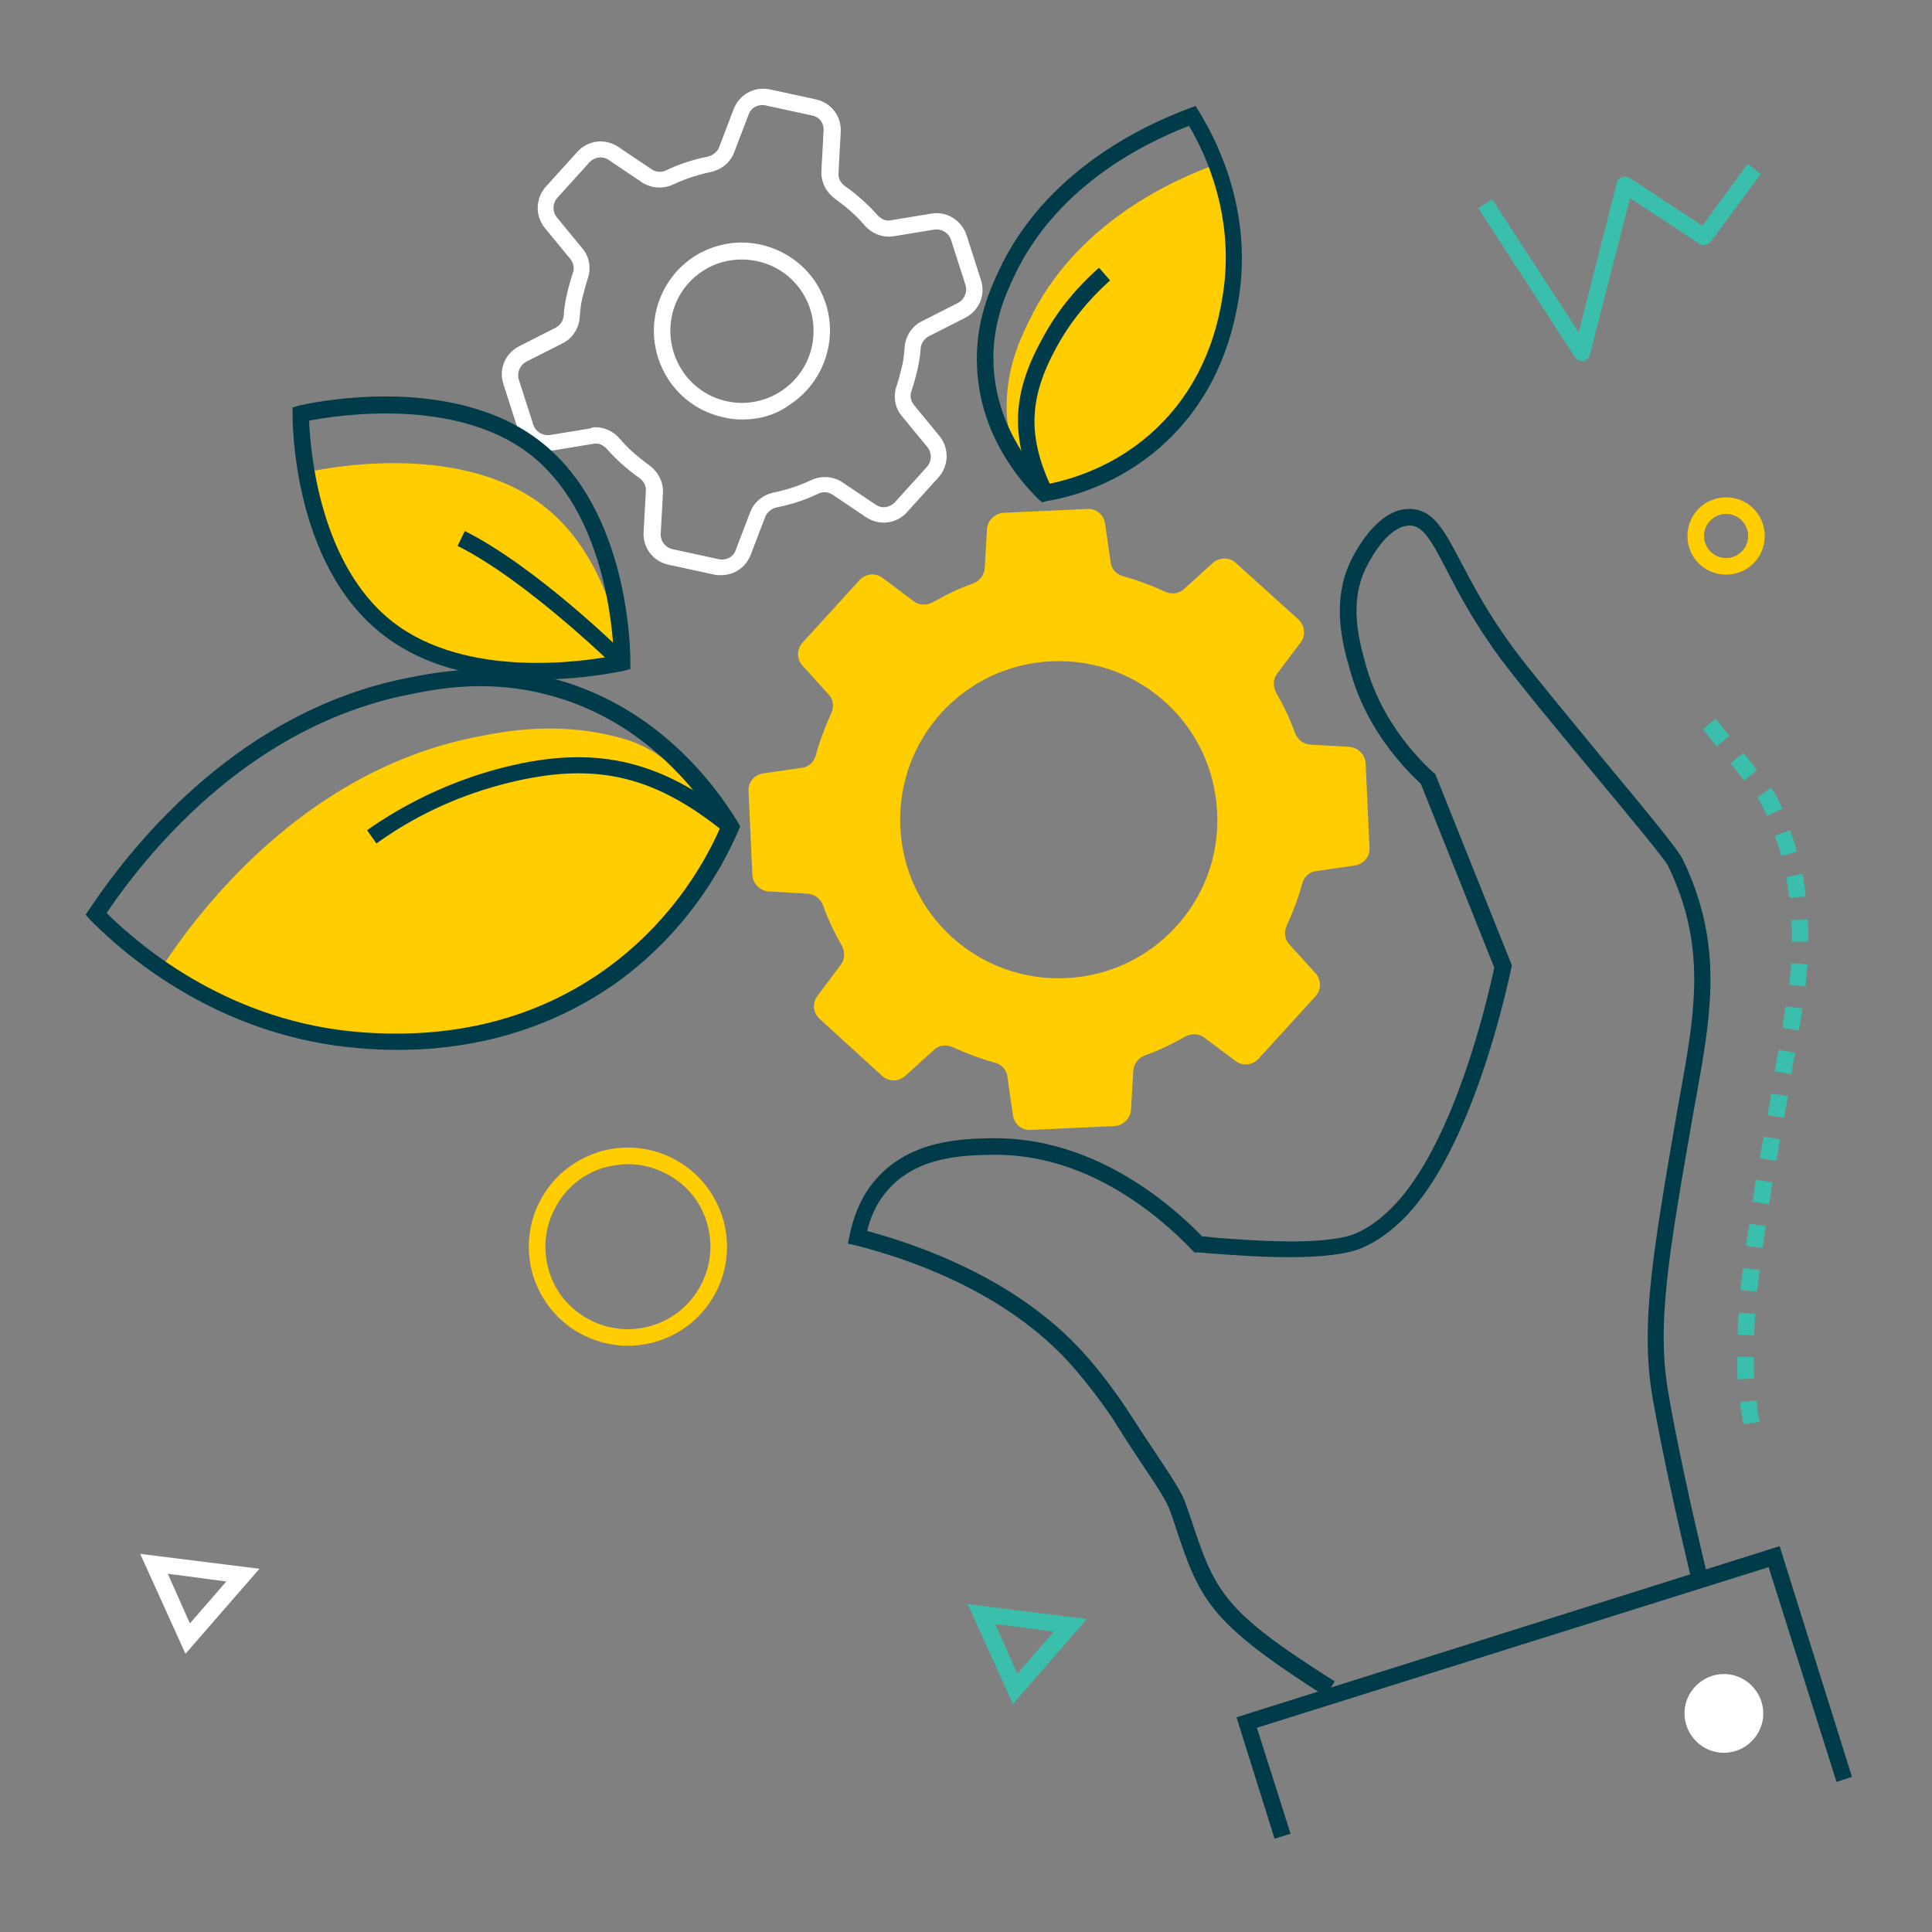 <svg xmlns="http://www.w3.org/2000/svg" xmlns:xlink="http://www.w3.org/1999/xlink" id="Layer_1" x="0px" y="0px" viewBox="0 0 350 350" style="enable-background:new 0 0 350 350;" xml:space="preserve">
<rect x="0" y="0" width="350" height="350" fill="#808080" stroke="none"/>
<style type="text/css">
	.st0{fill:#FFFFFF;}
	.st1{fill:#3BBFAD;}
	.st2{fill:#FFCD00;}
	.st3{fill:#003B4A;}
</style>
<g>
	<path class="st0" d="M33.6,299.6l-8.2-18.1l21.6,2.7L33.6,299.6z M30.4,285.1l4,9l6.6-7.6L30.4,285.1z"></path>
</g>
<g>
	<path class="st1" d="M286.6,65.4c-0.5,0-1-0.3-1.3-0.7l-17.5-27l2.5-1.6L286,60.2l6.9-27.1c0.1-0.5,0.5-0.9,0.9-1   c0.5-0.2,1-0.1,1.4,0.1l13.2,8.7l8.2-11.2l2.4,1.8l-9.1,12.3c-0.5,0.6-1.4,0.8-2,0.4l-12.6-8.3L288,64.3c-0.1,0.6-0.6,1-1.2,1.1   C286.7,65.4,286.7,65.4,286.6,65.4z"></path>
</g>
<g>
	<path class="st2" d="M312.7,104.1c-3.9,0-7-3.1-7-7c0-3.9,3.1-7,7-7s7,3.1,7,7C319.7,101,316.6,104.1,312.7,104.1z M312.7,93.1   c-2.2,0-4,1.8-4,4s1.8,4,4,4s4-1.8,4-4S314.9,93.1,312.7,93.1z"></path>
</g>
<g>
	<path class="st1" d="M183.5,308.7l-8.2-18.1l21.6,2.7L183.5,308.7z M180.3,294.2l4,9l6.6-7.6L180.3,294.2z"></path>
</g>
<path class="st2" d="M113.2,133.9c-11.7-3.4-21.5-1.5-27.4-0.3c-31.4,6.4-50.3,32.3-56.2,41.2c2.6,2.6,31.6,20.5,54.7,12.9  s37.1-10.1,47.9-37.9C127.2,144.8,122.3,136.6,113.2,133.9z"></path>
<path class="st2" d="M182.4,75.3c-0.4-7.7,2.2-13.5,3.9-16.9c8.6-18.4,27.3-26.2,33.7-28.5c1.2,2,7.2,25.1-0.6,36.5  c-7.8,11.4-11.3,20.4-30.1,23C187.1,85.5,182.7,81.3,182.4,75.3z"></path>
<path class="st2" d="M76.8,118.3c11.8,6.6,24.1,5,36-0.3c-1.7-8.6-5.6-19.6-14.4-26.4c-16.1-12.4-42.5-6.1-42.5-6.1  S55,106.1,76.8,118.3z"></path>
<g>
	<path class="st0" d="M130.6,104.2c-0.4,0-0.8,0-1.2-0.1l-8.3-1.8c-2.8-0.6-4.7-3.1-4.5-6L117,89c0.1-1-0.4-1.9-1.3-2.5   c-2.1-1.5-4-3.2-5.7-5.1c-0.7-0.8-1.6-1.2-2.5-1l-7.3,1.2c-2.8,0.5-5.5-1.2-6.4-3.9l-2.6-8.1c-0.9-2.7,0.3-5.6,2.9-6.9l6.5-3.3   c0.8-0.4,1.4-1.2,1.5-2.1c0.1-1.4,0.3-2.7,0.6-4c0.3-1.3,0.7-2.7,1.1-3.9c0.3-0.8,0.1-1.8-0.5-2.5l-4.6-5.6   c-1.8-2.2-1.7-5.4,0.2-7.5l5.7-6.3c1.9-2.1,5-2.5,7.4-0.9l6.1,4.1c0.8,0.5,1.8,0.6,2.7,0.1c2.3-1.1,4.8-1.9,7.3-2.4   c1-0.2,1.9-0.9,2.2-1.8l2.6-6.8c1-2.7,3.8-4.2,6.6-3.6l8.3,1.8c2.8,0.6,4.7,3.1,4.5,6l-0.4,7.3c-0.1,1,0.4,1.9,1.3,2.5   c2.1,1.5,4,3.2,5.7,5.1c0.7,0.8,1.6,1.2,2.5,1l7.3-1.2c2.8-0.5,5.5,1.2,6.4,3.9l2.6,8.1c0.9,2.7-0.3,5.6-2.9,6.9l-6.5,3.3   c-0.8,0.4-1.4,1.2-1.5,2.1c-0.1,1.4-0.3,2.7-0.6,4c-0.3,1.3-0.7,2.7-1.1,3.9c-0.3,0.8-0.1,1.8,0.5,2.5l4.6,5.6   c1.8,2.2,1.7,5.4-0.2,7.5l-5.7,6.3c-1.9,2.1-5,2.5-7.4,0.9l-6.1-4.1c-0.8-0.5-1.8-0.6-2.7-0.1c-2.3,1.1-4.8,1.9-7.3,2.4   c-1,0.2-1.9,0.9-2.2,1.8l-2.6,6.8C135.1,102.8,133,104.2,130.6,104.2z M107.9,77.4c1.6,0,3.2,0.7,4.4,2.1c1.5,1.8,3.3,3.3,5.2,4.7   c1.7,1.2,2.7,3.1,2.6,5.1l-0.4,7.3c-0.1,1.4,0.8,2.6,2.2,2.9l8.3,1.8c1.3,0.3,2.7-0.4,3.1-1.7l2.6-6.8c0.7-1.9,2.4-3.2,4.4-3.6   c2.3-0.5,4.5-1.2,6.6-2.2c1.9-0.9,4-0.7,5.6,0.3l6.1,4.1c1.1,0.8,2.6,0.6,3.6-0.5l5.7-6.3c0.9-1,1-2.5,0.1-3.6l-4.6-5.6   c-1.3-1.5-1.6-3.6-1-5.4c0.4-1.2,0.7-2.4,1-3.6c0.3-1.2,0.4-2.4,0.5-3.7c0.2-1.9,1.4-3.7,3.1-4.5l6.5-3.3c1.2-0.6,1.8-2,1.4-3.3   l-2.6-8.1c-0.4-1.3-1.7-2.1-3.1-1.9l-7.3,1.2c-1.9,0.3-3.9-0.4-5.3-2c-1.5-1.8-3.3-3.3-5.2-4.7c-1.7-1.2-2.7-3.1-2.6-5.1l0.4-7.3   c0.1-1.4-0.8-2.6-2.2-2.8l-8.3-1.8c-1.3-0.3-2.7,0.4-3.1,1.7l-2.6,6.8c-0.7,1.9-2.4,3.2-4.4,3.6c-2.3,0.5-4.5,1.2-6.6,2.2   c-1.9,0.9-4,0.7-5.6-0.3l-6.1-4.1c-1.1-0.8-2.6-0.6-3.6,0.5l-5.7,6.3c-0.9,1-1,2.5-0.1,3.6l4.6,5.6c1.3,1.5,1.6,3.6,1,5.4   c-0.4,1.2-0.7,2.4-1,3.6c-0.3,1.2-0.4,2.4-0.5,3.7c-0.2,1.9-1.4,3.7-3.1,4.5l-6.5,3.3c-1.2,0.6-1.8,2-1.4,3.3l2.6,8.1   c0.4,1.3,1.7,2.1,3.1,1.9l7.3-1.2C107.3,77.4,107.6,77.4,107.9,77.4z M134.5,76c-1.1,0-2.2-0.1-3.4-0.4c-8.6-1.8-14.1-10.3-12.3-19   c0.9-4.2,3.4-7.8,6.9-10.1c3.6-2.3,7.9-3.1,12-2.2c4.2,0.9,7.8,3.4,10.1,6.9c2.3,3.6,3.1,7.9,2.2,12c-0.9,4.2-3.4,7.8-6.9,10.1   C140.5,75.2,137.5,76,134.5,76z M131.7,72.7c7,1.5,13.9-3,15.4-10c0.7-3.4,0.1-6.9-1.8-9.8c-1.9-2.9-4.8-4.9-8.2-5.6   c-3.4-0.7-6.9-0.1-9.8,1.8c-2.9,1.9-4.9,4.8-5.6,8.2C120.3,64.3,124.7,71.2,131.7,72.7L131.7,72.7z"></path>
</g>
<g>
	<polygon class="st3" points="230.9,333.1 224,311.1 322.4,280.1 335.5,321.9 332.7,322.8 320.4,283.9 227.7,313 233.8,332.2  "></polygon>
</g>
<g>
	<path class="st1" d="M315.8,258c-0.2-1.3-0.4-2.7-0.6-4l3-0.3c0.1,1.3,0.3,2.6,0.6,3.9L315.8,258z M314.8,249.9   c-0.1-1.3-0.1-2.7-0.1-4.1l3,0c0,1.3,0,2.7,0.1,3.9L314.8,249.9z M317.8,241.9l-3-0.1c0-1.3,0.1-2.7,0.2-4l3,0.2   C317.9,239.3,317.8,240.6,317.8,241.9z M318.3,234l-3-0.3c0.1-1.3,0.3-2.6,0.5-4l3,0.4C318.6,231.4,318.5,232.7,318.3,234z    M319.3,226.1l-3-0.4c0.2-1.3,0.4-2.6,0.6-4l3,0.4C319.7,223.5,319.5,224.8,319.3,226.1z M320.5,218.2l-3-0.5   c0.2-1.3,0.4-2.6,0.6-4l3,0.5C320.9,215.6,320.7,216.9,320.5,218.2z M321.8,210.3l-3-0.5l0.7-3.9l3,0.5L321.8,210.3z M323.2,202.5   l-3-0.5l0.7-3.9l3,0.5L323.2,202.5z M324.5,194.6l-3-0.5l0.7-3.9l3,0.5L324.5,194.6z M325.9,186.7l-3-0.5c0.2-1.3,0.4-2.6,0.6-3.9   l3,0.4C326.4,184,326.1,185.4,325.9,186.7z M327.1,178.7l-3-0.3c0.2-1.4,0.3-2.7,0.4-3.9l3,0.2   C327.3,175.9,327.2,177.3,327.1,178.7z M327.6,170.6l-3,0c0-0.3,0-0.7,0-1c0-1,0-2-0.1-2.9l3-0.1c0,1,0.1,2,0.1,3   C327.6,169.9,327.6,170.2,327.6,170.6z M324.2,162.7c-0.2-1.3-0.4-2.6-0.6-3.8l2.9-0.6c0.3,1.3,0.5,2.7,0.6,4.1L324.2,162.7z    M322.7,155.1c-0.3-1.2-0.7-2.5-1.2-3.7l2.8-1c0.5,1.3,0.9,2.6,1.2,3.9L322.7,155.1z M320.1,147.8c-0.3-0.8-0.7-1.5-1.1-2.3   c0-0.1-0.2-0.3-0.6-1l2.4-1.8c0.4,0.6,0.7,1,0.9,1.3c0.4,0.8,0.8,1.6,1.2,2.5L320.1,147.8z M316,141.4c-0.7-0.9-1.6-2-2.5-3.1   l2.3-1.9c0.9,1.1,1.8,2.2,2.5,3.1L316,141.4z M311,135.2l-2.5-3.1l2.3-1.9l2.5,3.1L311,135.2z"></path>
</g>
<g>
	<path class="st3" d="M240.1,307.3c-21.5-13.7-22.8-17.5-27.5-31.8l-0.6-1.7c-0.6-1.8-2.3-4.4-5-8.4c-1.4-2.1-3-4.5-4.8-7.4   c0-0.1-4.3-6.7-9.3-12C181,233.5,164,227.9,155,225.6l-1.4-0.3l0.3-1.4c0.8-4.1,2.4-7.6,4.9-10.4c6.3-7.1,15.8-7.2,20.9-7.3   c0.2,0,0.4,0,0.6,0c17.3,0,30.8,10.9,37.5,17.8c0.6,0,1.3,0.1,2.2,0.2c6.1,0.5,20.3,1.6,25.7-0.8c2.8-1.2,5.5-3.4,8-6.3   c9.8-11.5,15.4-34.3,17-41.8L257.4,142c-6.2-5.8-10.7-12.8-12.8-20.5c-1.4-4.8-3.6-12.8,0.4-20.5c3-5.6,6.5-8.7,10.1-8.8   c4.5-0.1,6.5,3.8,9.6,9.7c2.2,4.2,5,9.5,9.6,15.7c3.2,4.3,9.8,12.2,16.1,19.9c8.5,10.2,13.7,16.6,14.4,18.1   c0.7,1.4,1.2,2.6,1.8,4.1c5.2,13.5,3.2,25,0.8,38.4c-0.2,1.1-0.4,2.2-0.6,3.3c-4.5,25.8-6.8,38.7-4.5,51.3c0.6,3.6,2,10.8,4,19.8   c1.6,7.1,3.1,13.3,3.1,13.3l-2.9,0.7c0-0.1-1.5-6.2-3.1-13.4c-2-9-3.4-16.3-4-19.8c-2.3-13.1,0-26.3,4.5-52.4   c0.2-1.1,0.4-2.2,0.6-3.3c2.3-12.9,4.3-24.1-0.6-36.8c-0.6-1.5-1-2.5-1.7-3.9c-0.6-1.3-7.8-9.9-14.1-17.5c-6.4-7.7-13-15.7-16.2-20   c-4.7-6.3-7.7-12-9.8-16.1c-2.9-5.6-4.4-8.1-6.7-8.1c0,0-0.1,0-0.1,0c-2.5,0.1-5.2,2.6-7.6,7.2c-3.5,6.6-1.5,13.6-0.2,18.3   c2.6,9.1,8.1,15.5,12.2,19.3l0.3,0.2l13.9,34.7l-0.1,0.4c-1.5,7.1-7.3,31.3-17.8,43.6c-2.7,3.2-5.9,5.7-9.1,7.1   c-6.1,2.7-20.3,1.6-27.2,1.1c-1.2-0.1-2.2-0.2-2.7-0.2l-0.6,0l-0.4-0.4c-6.3-6.6-19.4-17.6-36.3-17.3c-5,0.1-13.3,0.2-18.7,6.2   c-1.9,2.1-3.2,4.6-3.9,7.6c9.6,2.6,26.2,8.5,38,20.8c5.3,5.5,9.5,12.2,9.7,12.5c1.8,2.8,3.4,5.2,4.8,7.3c2.8,4.2,4.6,6.9,5.3,9.1   l0.6,1.7c4.6,13.9,5.7,17.2,26.3,30.2L240.1,307.3z"></path>
</g>
<path class="st2" d="M247.4,138.3c-0.1-1.6-1.4-2.9-3-3l-7-0.4c-1.3-0.1-2.3-0.9-2.8-2.1c-0.9-2.6-2.1-5-3.4-7.3  c-0.6-1.1-0.6-2.5,0.2-3.5l4.2-5.6c1-1.3,0.8-3.1-0.4-4.2L223.9,102c-1.2-1.1-3-1.1-4.2,0l-5.2,4.7c-0.9,0.9-2.3,1-3.4,0.5  c-2.4-1.1-5-2.1-7.6-2.8c-1.2-0.3-2.2-1.3-2.3-2.6l-1-6.9c-0.2-1.6-1.6-2.8-3.2-2.7l-15.2,0.7c-1.6,0.1-2.9,1.4-3,3l-0.4,7  c-0.1,1.3-0.9,2.3-2.1,2.8c-2.6,0.9-5,2.1-7.3,3.4c-1.1,0.6-2.5,0.6-3.5-0.2l-5.6-4.2c-1.3-1-3.1-0.8-4.2,0.4l-10.3,11.3  c-1.1,1.2-1.1,3,0,4.2l4.7,5.2c0.9,0.9,1,2.3,0.5,3.4c-1.1,2.4-2.1,5-2.8,7.6c-0.3,1.2-1.3,2.2-2.6,2.3l-6.9,1  c-1.6,0.2-2.8,1.6-2.7,3.2l0.7,15.2c0.1,1.6,1.4,2.9,3,3l7,0.4c1.3,0.1,2.3,0.9,2.8,2.1c0.9,2.6,2.1,5,3.4,7.3  c0.6,1.1,0.6,2.5-0.2,3.5l-4.2,5.6c-1,1.3-0.8,3.1,0.4,4.2l11.3,10.3c1.2,1.1,3,1.1,4.2,0l5.2-4.7c0.9-0.9,2.3-1,3.4-0.5  c2.4,1.1,5,2.1,7.6,2.8c1.2,0.3,2.2,1.3,2.3,2.6l1,6.9c0.2,1.6,1.6,2.8,3.2,2.7l15.2-0.7c1.6-0.1,2.9-1.4,3-3l0.4-7  c0.1-1.3,0.9-2.3,2.1-2.8c2.6-0.9,5-2.1,7.3-3.4c1.1-0.6,2.5-0.6,3.5,0.2l5.6,4.2c1.3,1,3.1,0.8,4.2-0.4l10.3-11.3  c1.1-1.2,1.1-3,0-4.2l-4.7-5.2c-0.9-0.9-1-2.3-0.5-3.4c1.1-2.4,2.1-5,2.8-7.6c0.3-1.2,1.3-2.2,2.6-2.3l6.9-1  c1.6-0.2,2.8-1.6,2.7-3.2L247.4,138.3z M193.1,177.2c-15.9,0.7-29.3-11.5-30-27.4c-0.7-15.9,11.5-29.3,27.4-30  c15.9-0.7,29.3,11.5,30,27.4C221.3,163,209,176.5,193.1,177.2z"></path>
<path class="st0" d="M311.6,303.3c3.9-0.4,7.4,2.5,7.8,6.4c0.4,3.9-2.5,7.4-6.4,7.8c-3.9,0.4-7.4-2.5-7.8-6.4  C304.8,307.2,307.7,303.7,311.6,303.3z"></path>
<g>
	<path class="st3" d="M68.2,152.8l-1.7-2.4c7.1-5,15-8.7,23.3-11c17.3-4.7,29.5-2.1,43.5,9.2l-1.9,2.3   c-13.3-10.8-24.3-13.1-40.8-8.7C82.5,144.4,75,147.9,68.2,152.8z"></path>
</g>
<g>
	<path class="st3" d="M71.9,190.2c-2.2,0-4.4-0.1-6.7-0.3c-25.6-2-42.7-17-48.9-23.3l-0.8-0.9l0.7-1c8.7-13,27.7-35.8,57.2-41.8   c5.5-1.1,15.8-3.2,28.1,0.4c17.5,5.1,27.7,18.3,32.2,25.7l0.4,0.7l-0.3,0.7c-3.4,7.9-10.1,19.1-22.5,27.9   C99.9,186.2,86.7,190.2,71.9,190.2z M19.3,165.4c6.6,6.5,22.6,19.8,46.1,21.6c16.9,1.3,31.7-2.5,44-11.2   c11.4-8.1,17.8-18.4,21.1-25.9c-4.5-7.1-14-19.1-30.1-23.7c-11.6-3.4-21.4-1.4-26.7-0.3C46.2,131.5,28,152.6,19.3,165.4z"></path>
</g>
<g>
	<path class="st3" d="M188,90c-5-10.5-4.8-18.5,0.8-28.6c2.6-4.9,6.1-9.2,10.3-12.9l2,2.3c-3.9,3.5-7.2,7.5-9.7,12.1   c-5.1,9.3-5.3,16.3-0.7,25.9L188,90z"></path>
</g>
<g>
	<path class="st3" d="M188.8,91l-0.6-0.5c-4-3.9-10.7-12.2-11.2-24c-0.4-8.3,2.5-14.3,4-17.6c8.2-17.4,25.1-25.8,34.5-29.3l1.1-0.4   l0.6,1c3,4.8,9.8,17.7,7.2,33.9c-1.8,11.2-6.6,20.2-14.2,26.9c-7.3,6.4-15.3,8.9-20.7,9.8L188.8,91z M215.4,22.8   c-9.1,3.5-24.3,11.5-31.7,27.3c-1.4,3-4.1,8.7-3.7,16.2c0.5,10.2,6.1,17.6,9.8,21.4c5-1,12.1-3.4,18.5-9   c7.1-6.2,11.6-14.7,13.2-25.1C223.8,39.5,218.5,28,215.4,22.8z"></path>
</g>
<g>
	<path class="st3" d="M97.4,123.1c-8.8,0-19.7-1.6-28-8.1C52.9,102.3,53,76.1,53,75l0-1.2l1.1-0.3c1.1-0.3,27.3-6.3,43.7,6.4   c16.5,12.7,16.4,39,16.4,40.1l0,1.2l-1.1,0.3C112.5,121.6,105.9,123.1,97.4,123.1z M56,76.2c0.2,5.2,1.8,26.1,15.2,36.5   c13.4,10.4,34.8,7.1,40,6.1c-0.2-5.2-1.8-26.1-15.2-36.5C82.6,71.9,61.2,75.2,56,76.2z"></path>
</g>
<g>
	<path class="st3" d="M111.7,121.1c-0.2-0.2-16.2-15.9-28.8-22.2l1.3-2.7c13,6.5,28.9,22.1,29.5,22.8L111.7,121.1z"></path>
</g>
<g>
	<path class="st2" d="M113.7,243.8c-3,0-6.1-0.8-8.9-2.4c-4.2-2.4-7.1-6.3-8.4-10.9c-1.2-4.6-0.6-9.5,1.8-13.6   c2.4-4.2,6.3-7.1,10.9-8.4c4.6-1.2,9.5-0.6,13.6,1.8c4.2,2.4,7.1,6.3,8.4,10.9c1.2,4.6,0.6,9.5-1.8,13.6   C126,240.6,119.9,243.8,113.7,243.8z M113.8,210.9c-1.3,0-2.6,0.2-3.9,0.5c-3.9,1-7.1,3.5-9.1,7c-2,3.5-2.5,7.5-1.5,11.3   c1,3.9,3.5,7.1,7,9.1c7.1,4.1,16.3,1.7,20.4-5.5c2-3.5,2.5-7.5,1.5-11.3c-1-3.9-3.5-7.1-7-9.1C118.9,211.6,116.4,210.9,113.8,210.9   z"></path>
</g>
</svg>